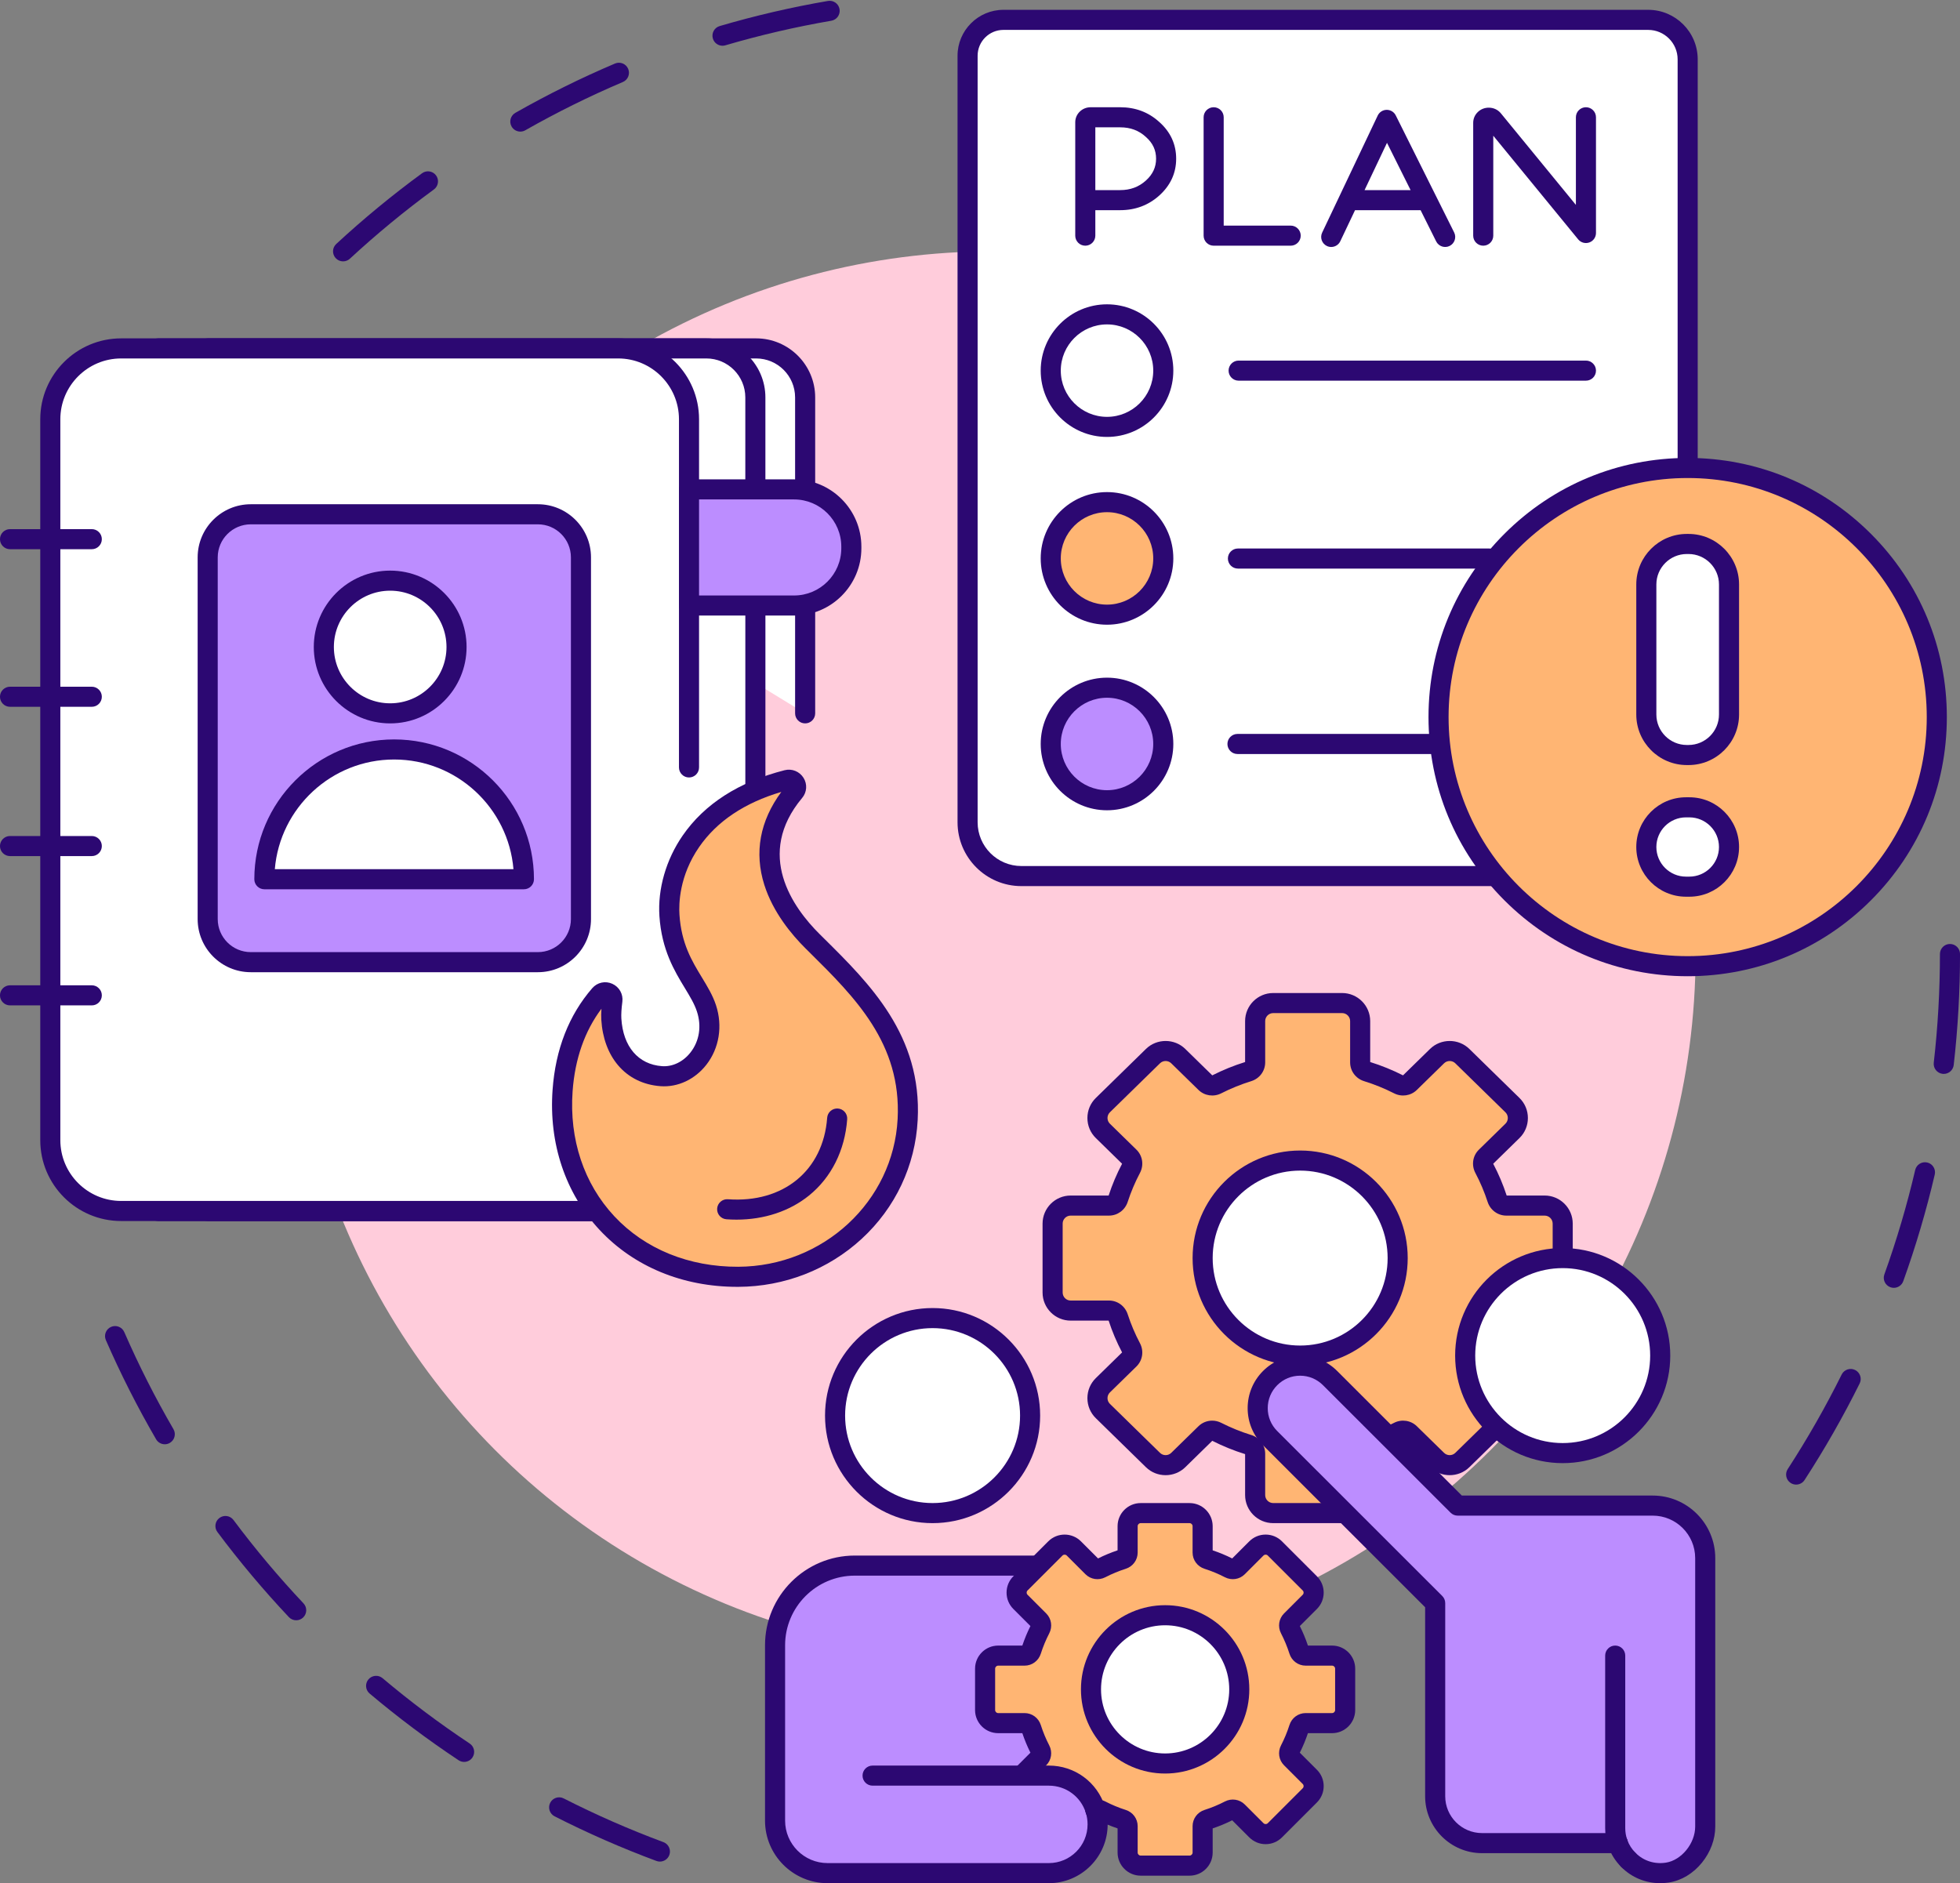 <?xml version="1.0" encoding="UTF-8"?>
<!DOCTYPE svg PUBLIC '-//W3C//DTD SVG 1.0//EN'
          'http://www.w3.org/TR/2001/REC-SVG-20010904/DTD/svg10.dtd'>
<svg height="2065.5" preserveAspectRatio="xMidYMid meet" version="1.0" viewBox="925.2 966.8 2149.6 2065.5" width="2149.6" xmlns="http://www.w3.org/2000/svg" xmlns:xlink="http://www.w3.org/1999/xlink" zoomAndPan="magnify"
><rect x="925.2" y="966.8" width="2149.6" height="2065.5" fill="#808080" stroke="none"/><g
  ><g
    ><g id="change1_25"
      ><path d="M1301.457,1253.48c-2.963,0-5.916-1.188-8.086-3.534c-4.13-4.465-3.859-11.432,0.605-15.562 c29.756-27.528,61.413-53.619,94.09-77.548c4.906-3.593,11.798-2.529,15.391,2.378c3.593,4.907,2.529,11.798-2.378,15.391 c-32.002,23.435-63.004,48.986-92.146,75.945C1306.814,1252.511,1304.132,1253.48,1301.457,1253.48z M1495.864,1111.147 c-3.831,0-7.553-2.001-9.583-5.569c-3.007-5.287-1.159-12.01,4.127-15.017c35.25-20.051,72.018-38.245,109.283-54.075 c5.595-2.377,12.063,0.232,14.441,5.83c2.378,5.598-0.232,12.063-5.83,14.441c-36.487,15.5-72.488,33.315-107.004,52.948 C1499.58,1110.682,1497.709,1111.147,1495.864,1111.147z M1717.581,1016.967c-4.76,0-9.15-3.111-10.561-7.91 c-1.715-5.835,1.625-11.956,7.46-13.671c38.841-11.416,78.797-20.686,118.758-27.552c5.996-1.03,11.688,2.995,12.718,8.989 s-2.995,11.688-8.989,12.718c-39.126,6.722-78.248,15.798-116.277,26.976C1719.655,1016.822,1718.61,1016.967,1717.581,1016.967z" fill="#2c0872"
      /></g
      ><g id="change1_26"
      ><path d="M1648.945,3008.645c-1.273,0-2.566-0.223-3.83-0.691c-37.971-14.09-75.547-30.565-111.684-48.967 c-5.42-2.76-7.576-9.391-4.816-14.811s9.391-7.576,14.811-4.816c35.383,18.018,72.175,34.149,109.353,47.945 c5.702,2.115,8.609,8.453,6.494,14.155C1657.623,3005.9,1653.417,3008.645,1648.945,3008.645z M1434.215,2899.327 c-2.092,0-4.208-0.595-6.081-1.839c-33.739-22.401-66.56-47.015-97.55-73.155c-4.649-3.922-5.238-10.869-1.317-15.519 c3.921-4.649,10.869-5.239,15.518-1.317c30.349,25.601,62.49,49.704,95.531,71.642c5.067,3.364,6.447,10.199,3.083,15.267 C1441.28,2897.598,1437.781,2899.327,1434.215,2899.327z M1250.047,2743.983c-2.928,0-5.85-1.161-8.017-3.46 c-27.798-29.497-54.179-60.91-78.411-93.364c-3.639-4.874-2.638-11.774,2.236-15.413c4.875-3.638,11.774-2.638,15.413,2.236 c23.731,31.784,49.567,62.547,76.792,91.436c4.171,4.427,3.965,11.396-0.461,15.567 C1255.471,2742.989,1252.756,2743.983,1250.047,2743.983z M1105.931,2550.92c-3.795,0-7.487-1.963-9.531-5.48 c-20.378-35.06-38.913-71.654-55.091-108.766c-2.43-5.575,0.119-12.065,5.695-14.495c5.576-2.429,12.065,0.119,14.496,5.694 c15.84,36.337,33.989,72.169,53.942,106.499c3.056,5.258,1.271,11.999-3.987,15.055 C1109.714,2550.439,1107.81,2550.92,1105.931,2550.92z" fill="#2c0872"
      /></g
      ><g id="change1_27"
      ><path d="M2895.087,2595.152c-2.056,0-4.135-0.575-5.987-1.778c-5.101-3.312-6.55-10.133-3.237-15.233 c21.629-33.308,41.535-68.202,59.164-103.713c2.704-5.448,9.313-7.674,14.761-4.967c5.448,2.704,7.672,9.313,4.968,14.76 c-18.004,36.267-38.333,71.902-60.422,105.916C2902.224,2593.384,2898.691,2595.152,2895.087,2595.152z M3002.212,2379.335 c-1.237,0-2.494-0.21-3.725-0.652c-5.724-2.057-8.696-8.365-6.639-14.088c13.421-37.337,24.797-75.864,33.811-114.508 c1.382-5.924,7.306-9.604,13.227-8.223c5.923,1.382,9.604,7.303,8.223,13.226c-9.207,39.47-20.825,78.82-34.533,116.955 C3010.96,2376.537,3006.725,2379.335,3002.212,2379.335z M3056.979,2144.694c-0.418,0-0.839-0.024-1.264-0.072 c-6.043-0.691-10.382-6.149-9.691-12.192c4.492-39.306,6.77-79.426,6.77-119.243c0-6.082,4.931-11.012,11.013-11.012 s11.013,4.93,11.013,11.012c0,40.65-2.326,81.61-6.912,121.744C3067.264,2140.549,3062.502,2144.694,3056.979,2144.694z" fill="#2c0872"
      /></g
      ><g id="change2_1"
      ><circle cx="2014.106" cy="2013.187" fill="#ffccdb" r="770.706"
      /></g
    ></g
    ><g
    ><g
      ><g
        ><g id="change3_9"
          ><path d="M1808.233,2067.62v173.669c0,29.698-24.095,53.761-53.792,53.761H1153.23L1808.233,2067.62z" fill="#fff"
          /></g
          ><g id="change1_30"
          ><path d="M1754.441,2306.063H1153.23c-6.082,0-11.012-4.93-11.012-11.012s4.93-11.012,11.012-11.012 h601.211c23.589,0,42.78-19.177,42.78-42.749v-173.67c0-6.082,4.93-11.012,11.012-11.012s11.012,4.93,11.012,11.012v173.669 C1819.245,2277.006,1790.174,2306.063,1754.441,2306.063z" fill="#2c0872"
          /></g
        ></g
        ><g
        ><g id="change3_11"
          ><path d="M1153.229,1348.944h601.23c29.698,0,53.767,24.069,53.767,53.767v100.89l0.006,127.358v118.265 L1153.229,1348.944z" fill="#fff"
          /></g
          ><g id="change1_16"
          ><path d="M1808.233,1760.237c-6.082,0-11.012-4.93-11.012-11.012l-0.006-346.514 c0-23.575-19.18-42.754-42.755-42.754h-601.23c-6.082,0-11.012-4.931-11.012-11.013s4.93-11.012,11.012-11.012h601.23 c35.72,0,64.779,29.06,64.779,64.779l0.006,346.514C1819.245,1755.307,1814.315,1760.237,1808.233,1760.237z" fill="#2c0872"
          /></g
        ></g
        ><g
        ><g id="change3_13"
          ><path d="M1098.644,1348.944h601.243c29.685,0,53.742,24.069,53.742,53.767v100.89l0.019,136.452v601.237 c0,29.698-24.082,53.767-53.78,53.767h-601.224L1098.644,1348.944L1098.644,1348.944z" fill="#fff"
          /></g
          ><g id="change1_21"
          ><path d="M1699.867,2306.069h-601.224c-6.082,0-11.012-4.93-11.012-11.012s4.93-11.012,11.012-11.012 h601.224c23.582,0,42.768-19.18,42.768-42.755v-601.237l-0.019-136.45v-100.892c0-23.575-19.169-42.755-42.73-42.755h-601.243 c-6.082,0-11.012-4.93-11.012-11.012s4.93-11.012,11.012-11.012h601.243c35.706,0,64.755,29.06,64.755,64.779v100.89 l0.019,136.45v601.238C1764.66,2277.01,1735.594,2306.069,1699.867,2306.069z" fill="#2c0872"
          /></g
        ></g
        ><g
        ><g id="change3_4"
          ><path d="M1680.862,2224.25c0,42.91-34.774,70.801-77.684,70.801h-545.109 c-42.897,0-77.703-34.774-77.703-77.684v-790.732c0-42.897,34.806-77.691,77.703-77.691h545.109 c42.91,0,77.684,34.793,77.684,77.691v381.906V2224.25z" fill="#fff"
          /></g
          ><g id="change1_7"
          ><path d="M1603.178,2306.063h-545.109c-48.918,0-88.715-39.79-88.715-88.697v-790.732 c0-48.911,39.797-88.703,88.715-88.703h545.109c48.907,0,88.696,39.792,88.696,88.703v381.906 c0,6.082-4.93,11.012-11.012,11.012s-11.013-4.93-11.013-11.012v-381.906c0-36.766-29.909-66.678-66.671-66.678h-545.109 c-36.773,0-66.69,29.912-66.69,66.678v790.732c0,36.763,29.917,66.672,66.69,66.672h545.109 c38.632,0,66.671-25.145,66.671-59.788c0-6.082,4.931-11.012,11.013-11.012s11.012,4.93,11.012,11.012 c0,23.545-9.411,44.771-26.499,59.768C1649.177,2298.234,1627.088,2306.063,1603.178,2306.063z" fill="#2c0872"
          /></g
        ></g
        ><g
        ><g id="change3_2"
          ><path d="M936.193,1558.181h89.678H936.193z" fill="#fff"
          /></g
          ><g id="change1_2"
          ><path d="M1025.871,1569.193h-89.678c-6.082,0-11.012-4.93-11.012-11.012s4.93-11.012,11.012-11.012 h89.678c6.082,0,11.012,4.93,11.012,11.012S1031.953,1569.193,1025.871,1569.193z" fill="#2c0872"
          /></g
        ></g
        ><g
        ><g id="change3_3"
          ><path d="M936.193,1731.025h89.678H936.193z" fill="#fff"
          /></g
          ><g id="change1_3"
          ><path d="M1025.871,1742.037h-89.678c-6.082,0-11.012-4.93-11.012-11.012s4.93-11.012,11.012-11.012 h89.678c6.082,0,11.012,4.93,11.012,11.012S1031.953,1742.037,1025.871,1742.037z" fill="#2c0872"
          /></g
        ></g
        ><g
        ><g id="change3_15"
          ><path d="M936.193,1894.776h89.678H936.193z" fill="#fff"
          /></g
          ><g id="change1_36"
          ><path d="M1025.871,1905.788h-89.678c-6.082,0-11.012-4.93-11.012-11.012s4.93-11.012,11.012-11.012 h89.678c6.082,0,11.012,4.93,11.012,11.012S1031.953,1905.788,1025.871,1905.788z" fill="#2c0872"
          /></g
        ></g
        ><g
        ><g id="change3_12"
          ><path d="M936.193,2058.527h89.678H936.193z" fill="#fff"
          /></g
          ><g id="change1_18"
          ><path d="M1025.871,2069.539h-89.678c-6.082,0-11.012-4.93-11.012-11.012s4.93-11.012,11.012-11.012 h89.678c6.082,0,11.012,4.93,11.012,11.012S1031.953,2069.539,1025.871,2069.539z" fill="#2c0872"
          /></g
        ></g
        ><g
        ><g id="change4_5"
          ><path d="M1796.094,1503.594h-115.232v127.365h115.232c34.673,0,62.797-28.112,62.797-62.797v-1.77 C1858.891,1531.72,1830.767,1503.594,1796.094,1503.594z" fill="#bc8dff"
          /></g
          ><g id="change1_29"
          ><path d="M1796.094,1641.972h-115.232c-6.082,0-11.012-4.93-11.012-11.012v-127.365 c0-6.082,4.93-11.012,11.012-11.012h115.232c40.699,0,73.809,33.111,73.809,73.811v1.77 C1869.903,1608.861,1836.793,1641.972,1796.094,1641.972z M1691.874,1619.947h104.22c28.554,0,51.785-23.23,51.785-51.785v-1.77 c0-28.555-23.23-51.787-51.785-51.787h-104.22V1619.947z" fill="#2c0872"
          /></g
        ></g
        ><g
        ><g id="change4_1"
          ><path d="M1515.119,2022.135h-314.88c-26.1,0-47.256-21.144-47.256-47.238v-396.765 c0-26.087,21.157-47.244,47.256-47.244h314.88c26.094,0,47.238,21.156,47.238,47.244v396.765 C1562.357,2000.991,1541.213,2022.135,1515.119,2022.135z" fill="#bc8dff"
          /></g
          ><g id="change1_19"
          ><path d="M1515.119,2033.147h-314.88c-32.13,0-58.269-26.131-58.269-58.25v-396.765 c0-32.123,26.139-58.256,58.269-58.256h314.88c32.119,0,58.25,26.133,58.25,58.256v396.765 C1573.369,2007.016,1547.239,2033.147,1515.119,2033.147z M1200.239,1541.9c-19.985,0-36.245,16.253-36.245,36.232v396.765 c0,19.975,16.259,36.225,36.245,36.225h314.88c19.975,0,36.225-16.25,36.225-36.225v-396.765 c0-19.979-16.25-36.232-36.225-36.232H1200.239z" fill="#2c0872"
          /></g
        ></g
        ><g
        ><g id="change3_17"
          ><path d="M1425.899,1676.446c0,40.2-32.598,72.779-72.779,72.779c-40.187,0-72.766-32.579-72.766-72.779 c0-40.194,32.579-72.773,72.766-72.773C1393.301,1603.673,1425.899,1636.252,1425.899,1676.446z" fill="#fff"
          /></g
          ><g id="change1_23"
          ><path d="M1353.12,1760.237c-46.196,0-83.779-37.588-83.779-83.791c0-46.199,37.583-83.785,83.779-83.785 c46.203,0,83.791,37.586,83.791,83.785C1436.911,1722.649,1399.323,1760.237,1353.12,1760.237z M1353.12,1614.685 c-34.051,0-61.754,27.706-61.754,61.761c0,34.058,27.703,61.767,61.754,61.767c34.058,0,61.767-27.708,61.767-61.767 C1414.886,1642.391,1387.178,1614.685,1353.12,1614.685z" fill="#2c0872"
          /></g
        ></g
        ><g
        ><g id="change3_7"
          ><path d="M1499.801,1931.162c0-78.598-63.724-142.328-142.334-142.328 c-78.617,0-142.334,63.73-142.334,142.328H1499.801z" fill="#fff"
          /></g
          ><g id="change1_13"
          ><path d="M1499.801,1942.174h-284.668c-6.082,0-11.012-4.93-11.012-11.012 c0-84.552,68.791-153.34,153.347-153.34s153.347,68.788,153.347,153.34C1510.813,1937.244,1505.883,1942.174,1499.801,1942.174z M1226.602,1920.15h261.729c-5.612-67.275-62.161-120.303-130.864-120.303S1232.214,1852.875,1226.602,1920.15z" fill="#2c0872"
          /></g
        ></g
      ></g
      ><g
      ><g
        ><g id="change5_1"
          ><path d="M1816.403,1999.226c51.974,51.526,108.965,105.187,104.252,195.471 c-5.119,98.059-87.559,172.091-185.75,172.538c-118.754,0.541-201.031-89.435-192.687-204.408 c2.707-37.297,14.177-74.21,40.859-104.973c5.104-5.885,14.765-1.418,13.751,6.306c-0.924,7.034-1.524,14.44-1.159,20.477 c2.106,34.796,21.63,60.135,54.797,62.542c33.169,2.407,62.779-34.167,49.518-74.429c-9.207-27.955-37.03-49.439-40.584-101.774 c-3.118-45.906,22.846-121.6,129.013-148.716c7.329-1.872,12.991,6.801,8.135,12.601 C1736.568,1906.511,1789.572,1972.627,1816.403,1999.226z" fill="#ffb573"
          /></g
          ><g id="change1_17"
          ><path d="M1733.848,2378.251c-59.8,0-113.379-22.122-150.977-62.363 c-37.58-40.222-55.919-94.863-51.638-153.857c3.216-44.326,17.86-81.804,43.523-111.392c5.477-6.315,14.294-8.247,21.939-4.808 c7.707,3.465,12.147,11.408,11.049,19.764c-0.984,7.492-1.359,13.847-1.085,18.378c1.865,30.81,18.539,50.332,44.602,52.224 c11.547,0.836,23.235-4.8,31.257-15.082c9.741-12.486,12.294-28.858,7.005-44.919c-2.774-8.422-7.662-16.477-13.32-25.803 c-11.263-18.562-25.279-41.663-27.792-78.67c-2.026-29.831,7.25-62.054,25.451-88.408 c24.015-34.774,61.639-58.906,111.825-71.724c7.987-2.041,16.323,1.303,20.741,8.32c4.365,6.931,3.788,15.78-1.436,22.02 c-51.936,62.04-10.286,120.281,19.164,149.476l0,0l4.396,4.353c50.594,50.081,107.938,106.843,103.1,199.513 c-2.611,50.022-24.458,96.334-61.517,130.406c-36.622,33.67-84.63,52.34-135.18,52.57 C1734.587,2378.25,1734.216,2378.251,1733.848,2378.251z M1584.834,2073.204c-18.429,24.595-29.06,54.958-31.633,90.42 c-3.832,52.805,12.421,101.54,45.764,137.227c33.592,35.954,81.862,55.608,135.89,55.372 c93.298-0.425,170.08-71.628,174.803-162.1c4.323-82.813-46.982-133.598-96.599-182.712l-4.408-4.365 c-15.393-15.26-35.734-39.754-45.229-69.79c-5.557-17.579-6.796-35.143-3.682-52.204c3.119-17.084,10.63-33.745,22.364-49.639 c-40.35,11.914-70.639,32.21-90.118,60.416c-21.901,31.714-22.401,62.595-21.599,74.4c2.15,31.657,13.587,50.507,24.647,68.737 c6.094,10.043,11.849,19.529,15.409,30.338c7.515,22.817,3.568,47.25-10.559,65.357c-12.551,16.087-31.322,24.876-50.216,23.501 c-18.964-1.376-35.099-9.328-46.659-22.997c-10.792-12.762-17.132-30.004-18.334-49.863 C1584.464,2081.803,1584.517,2077.756,1584.834,2073.204z" fill="#2c0872"
          /></g
        ></g
        ><g
        ><g id="change5_3"
          ><path d="M1843.368,2193.64c-4.811,64.917-55.733,104.225-120.656,99.513L1843.368,2193.64z" fill="#ffb573"
          /></g
          ><g id="change1_32"
          ><path d="M1732.953,2304.539c-3.649,0-7.328-0.133-11.039-0.403c-6.066-0.44-10.627-5.714-10.187-11.78 s5.728-10.632,11.78-10.187c60.837,4.415,104.59-31.49,108.877-89.344c0.45-6.065,5.731-10.62,11.796-10.168 c6.065,0.45,10.618,5.731,10.168,11.796c-2.53,34.136-17.389,63.831-41.841,83.614 C1791.198,2295.31,1763.272,2304.539,1732.953,2304.539z" fill="#2c0872"
          /></g
        ></g
      ></g
    ></g
    ><g
    ><g
      ><g
        ><g id="change3_1"
          ><path d="M1986.382,1546.977v-519.064c0-21.72,17.608-39.328,39.328-39.328h651.202h55.896 c23.924,0,43.318,19.394,43.318,43.318v168.194v135.368v552.906c0,21.72-17.608,39.328-39.328,39.328h-691.424 c-32.58,0-58.992-26.412-58.992-58.992v-211.744v-135.286L1986.382,1546.977L1986.382,1546.977z" fill="#fff"
          /></g
          ><g id="change1_1"
          ><path d="M2736.799,1938.712h-691.425c-38.601,0-70.004-31.404-70.004-70.004v-840.794 c0-27.758,22.583-50.34,50.34-50.34h707.099c29.958,0,54.331,24.373,54.331,54.331v856.468 C2787.139,1916.129,2764.556,1938.712,2736.799,1938.712z M1997.394,1546.977v321.73c0,26.456,21.524,47.979,47.98,47.979 h691.425c15.613,0,28.315-12.702,28.315-28.315v-856.468c0-17.813-14.492-32.306-32.306-32.306H2025.71 c-15.613,0-28.316,12.703-28.316,28.316L1997.394,1546.977L1997.394,1546.977z" fill="#2c0872"
          /></g
        ></g
        ><g
        ><g
          ><g id="change3_6"
            ><ellipse cx="2139.275" cy="1373.323" fill="#fff" rx="61.714" ry="61.713" transform="rotate(-45.001 2139.27 1373.355)"
            /></g
            ><g id="change1_11"
            ><path d="M2139.3,1446.044c-40.102,0-72.727-32.625-72.727-72.726c0-40.102,32.625-72.726,72.727-72.726 s72.727,32.625,72.727,72.726C2212.026,1413.419,2179.401,1446.044,2139.3,1446.044z M2139.3,1322.616 c-27.957,0-50.701,22.745-50.701,50.702s22.744,50.701,50.701,50.701s50.701-22.745,50.701-50.701 C2190.001,1345.361,2167.257,1322.616,2139.3,1322.616z" fill="#2c0872"
            /></g
          ></g
          ><g
          ><g id="change5_2"
            ><circle cx="2139.299" cy="1579.274" fill="#ffb573" r="61.714"
            /></g
            ><g id="change1_20"
            ><path d="M2139.3,1652c-40.102,0-72.727-32.625-72.727-72.726s32.625-72.726,72.727-72.726 s72.727,32.625,72.727,72.726C2212.026,1619.376,2179.401,1652,2139.3,1652z M2139.3,1528.573 c-27.957,0-50.701,22.745-50.701,50.701c0,27.957,22.744,50.702,50.701,50.702s50.701-22.745,50.701-50.702 C2190.001,1551.318,2167.257,1528.573,2139.3,1528.573z" fill="#2c0872"
            /></g
          ></g
          ><g id="change1_4"
          ><path d="M2664.553,1384.331h-380.909c-6.082,0-11.013-4.931-11.013-11.013s4.931-11.013,11.013-11.013 h380.909c6.082,0,11.013,4.931,11.013,11.013S2670.635,1384.331,2664.553,1384.331z" fill="#2c0872"
          /></g
          ><g id="change1_5"
          ><path d="M2558.589,1590.444H2282.88c-6.082,0-11.013-4.93-11.013-11.012s4.931-11.012,11.013-11.012 h275.709c6.082,0,11.013,4.93,11.013,11.012S2564.671,1590.444,2558.589,1590.444z" fill="#2c0872"
          /></g
          ><g id="change1_6"
          ><path d="M2558.589,1793.826h-276.206c-6.082,0-11.013-4.93-11.013-11.012s4.931-11.012,11.013-11.012 h276.206c6.082,0,11.013,4.93,11.013,11.012S2564.671,1793.826,2558.589,1793.826z" fill="#2c0872"
          /></g
          ><g
          ><g id="change4_6"
            ><circle cx="2139.312" cy="1783.003" fill="#bc8dff" r="61.712" transform="rotate(-76.714 2139.391 1783.07)"
            /></g
            ><g id="change1_31"
            ><path d="M2139.3,1855.54c-40.102,0-72.727-32.625-72.727-72.726s32.625-72.726,72.727-72.726 s72.727,32.625,72.727,72.726C2212.026,1822.916,2179.401,1855.54,2139.3,1855.54z M2139.3,1732.113 c-27.957,0-50.701,22.745-50.701,50.701c0,27.957,22.744,50.702,50.701,50.702s50.701-22.745,50.701-50.702 C2190.001,1754.858,2167.257,1732.113,2139.3,1732.113z" fill="#2c0872"
            /></g
          ></g
          ><g fill="#2c0872" id="change1_8"
          ><path d="M2551.921,1236.283c-6.082,0-11.013-4.93-11.013-11.012v-123.752 c0-4.622,1.884-8.907,5.303-12.066c3.231-2.98,7.305-4.552,11.787-4.552c5.022,0,9.583,2.021,12.842,5.69 c0.097,0.109,0.192,0.221,0.285,0.334l82.416,100.618v-96.099c0-6.082,4.931-11.012,11.013-11.012s11.013,4.93,11.013,11.012 v126.923c0,4.653-2.926,8.805-7.308,10.371c-4.382,1.564-9.276,0.208-12.225-3.393l-93.101-113.663v109.589 C2562.933,1231.353,2558.003,1236.283,2551.921,1236.283z"
            /><path d="M2115.472,1236.283c-6.082,0-11.013-4.93-11.013-11.012v-124.336 c0-4.588,1.864-8.841,5.247-11.976c3.19-2.96,7.26-4.528,11.762-4.528h32.236c16.764,0,31.214,5.452,42.954,16.207 c12.265,10.871,18.482,24.411,18.482,40.245c0,15.714-6.219,29.285-18.484,40.335c-11.866,10.694-26.318,16.117-42.952,16.117 h-27.22v27.936C2126.485,1231.353,2121.554,1236.283,2115.472,1236.283z M2126.485,1175.311h27.22 c11.176,0,20.402-3.42,28.209-10.455c7.538-6.792,11.202-14.633,11.202-23.973c0-9.411-3.638-17.2-11.122-23.812 c-0.054-0.048-0.106-0.096-0.159-0.145c-7.667-7.046-16.868-10.471-28.13-10.471h-27.22V1175.311z"
            /><path d="M2385.184,1237.697c-1.582,0-3.188-0.343-4.714-1.066c-5.494-2.608-7.835-9.176-5.228-14.67 l60.927-128.389c1.807-3.807,5.627-6.249,9.841-6.291c0.036,0,0.073,0,0.109,0c4.171,0,7.988,2.358,9.854,6.096l64.05,128.389 c2.715,5.442,0.504,12.055-4.938,14.771c-5.442,2.714-12.056,0.503-14.771-4.938l-17.093-34.263h-71.913l-16.167,34.068 C2393.258,1235.374,2389.305,1237.697,2385.184,1237.697z M2421.76,1175.311h50.474l-25.868-51.852L2421.76,1175.311z"
            /><path d="M2340.736,1236.283h-84.474c-6.082,0-11.013-4.93-11.013-11.012v-129.828 c0-6.082,4.931-11.012,11.013-11.012s11.013,4.93,11.013,11.012v118.815h73.461c6.082,0,11.013,4.93,11.013,11.012 S2346.818,1236.283,2340.736,1236.283z"
          /></g
        ></g
      ></g
      ><g
      ><g
        ><g id="change5_4"
          ><path d="M3049.357,1753.318c0,150.905-122.329,273.23-273.228,273.23s-273.232-122.325-273.232-273.23 c0-150.897,122.333-273.227,273.232-273.227C2927.028,1480.091,3049.357,1602.421,3049.357,1753.318L3049.357,1753.318z" fill="#ffb573"
          /></g
          ><g id="change1_33"
          ><path d="M2776.129,2037.56c-75.924,0-147.304-29.566-200.99-83.251 c-53.688-53.686-83.255-125.066-83.255-200.991c0-75.922,29.567-147.301,83.255-200.987 c53.688-53.687,125.067-83.252,200.99-83.252s147.302,29.566,200.988,83.252c53.687,53.686,83.253,125.064,83.253,200.987 c0,75.925-29.566,147.305-83.253,200.991C2923.431,2007.994,2852.052,2037.56,2776.129,2037.56z M2776.129,1491.103 c-144.589,0-262.22,117.629-262.22,262.215c0,144.587,117.631,262.217,262.22,262.217c144.587,0,262.216-117.63,262.216-262.217 C3038.344,1608.733,2920.716,1491.103,2776.129,1491.103z" fill="#2c0872"
          /></g
        ></g
        ><g
        ><g
          ><g id="change3_8"
            ><path d="M2821.474,1607.869v142.637c0,24.433-19.99,44.423-44.423,44.423h-1.85 c-24.433,0-44.423-19.99-44.423-44.423v-142.637c0-24.433,19.99-44.423,44.423-44.423h1.85 C2801.484,1563.446,2821.474,1583.437,2821.474,1607.869z" fill="#fff"
            /></g
            ><g id="change1_14"
            ><path d="M2777.052,1805.943h-1.85c-30.567,0-55.437-24.868-55.437-55.436v-142.638 c0-30.567,24.869-55.436,55.437-55.436h1.85c30.567,0,55.436,24.868,55.436,55.436v142.638 C2832.487,1781.074,2807.619,1805.943,2777.052,1805.943z M2775.202,1574.458c-18.423,0-33.411,14.988-33.411,33.411v142.638 c0,18.423,14.988,33.411,33.411,33.411h1.85c18.423,0,33.41-14.988,33.41-33.411v-142.638c0-18.423-14.987-33.411-33.41-33.411 L2775.202,1574.458L2775.202,1574.458z" fill="#2c0872"
            /></g
          ></g
          ><g
          ><g id="change3_18"
            ><path d="M2821.474,1895.811L2821.474,1895.811c0,23.935-19.583,43.517-43.517,43.517h-3.661 c-23.935,0-43.517-19.583-43.517-43.517l0,0c0-23.935,19.583-43.517,43.517-43.517h3.661 C2801.892,1852.294,2821.474,1871.877,2821.474,1895.811z" fill="#fff"
            /></g
            ><g id="change1_40"
            ><path d="M2777.957,1950.341h-3.661c-30.068,0-54.53-24.462-54.53-54.53s24.462-54.53,54.53-54.53h3.661 c30.068,0,54.53,24.462,54.53,54.53S2808.025,1950.341,2777.957,1950.341z M2774.296,1863.306 c-17.924,0-32.505,14.582-32.505,32.505s14.581,32.505,32.505,32.505h3.661c17.924,0,32.505-14.582,32.505-32.505 s-14.581-32.505-32.505-32.505H2774.296z" fill="#2c0872"
            /></g
          ></g
        ></g
      ></g
    ></g
    ><g
    ><g
      ><g
        ><g id="change4_2"
          ><path d="M2126.594,2951.94c1.561,5.021,2.402,10.359,2.402,15.893l0,0 c0,29.533-23.942,53.475-53.475,53.475h-242.694c-31.805,0-57.589-25.783-57.589-57.589v-192.301 c0-48.278,39.137-87.415,87.415-87.415h200.528L2126.594,2951.94z" fill="#bc8dff"
          /></g
          ><g id="change1_9"
          ><path d="M2075.521,3032.322h-242.695c-37.827,0-68.601-30.774-68.601-68.602v-192.301 c0-54.272,44.154-98.427,98.427-98.427h200.528c6.082,0,11.013,4.93,11.013,11.012s-4.931,11.012-11.013,11.012h-200.528 c-42.128,0-76.402,34.274-76.402,76.402v192.301c0,25.683,20.894,46.576,46.576,46.576h242.695 c23.414,0,42.462-19.048,42.462-42.462c0-4.311-0.641-8.558-1.904-12.625c-1.806-5.808,1.438-11.979,7.247-13.784 c5.81-1.811,11.979,1.439,13.784,7.247c1.923,6.186,2.898,12.633,2.898,19.161 C2140.009,3003.392,2111.08,3032.322,2075.521,3032.322z" fill="#2c0872"
          /></g
        ></g
        ><g
        ><g id="change5_7"
          ><path d="M2126.543,2951.957c1.905-0.586,4.019-0.409,5.891,0.561c7.658,3.966,15.69,7.307,24.031,9.961 c3.211,1.021,5.438,3.916,5.438,7.285v28.985c0,7.917,6.417,14.334,14.334,14.334h53.602c7.916,0,14.334-6.417,14.334-14.334 v-28.985c0-3.37,2.227-6.264,5.438-7.285c8.341-2.653,16.373-5.995,24.031-9.961c2.996-1.551,6.611-1.073,8.996,1.312 l20.495,20.495c5.598,5.598,14.675,5.598,20.274,0l38.325-38.325c5.595-5.595,5.595-14.668,0-20.264l-20.502-20.502 c-2.384-2.384-2.861-5.998-1.311-8.992c3.966-7.659,7.307-15.691,9.961-24.032c1.022-3.212,3.917-5.439,7.288-5.439h28.986 c7.914,0,14.33-6.416,14.33-14.33v-2.124v-43.258c0-7.915-6.416-14.331-14.33-14.331h-28.986c-3.371,0-6.266-2.227-7.288-5.44 c-2.654-8.341-5.995-16.373-9.961-24.032c-1.551-2.994-1.073-6.607,1.311-8.991l20.502-20.502 c5.595-5.595,5.595-14.668,0-20.263l-38.325-38.325c-5.599-5.598-14.675-5.598-20.274,0l-20.495,20.495 c-2.385,2.385-6,2.863-8.996,1.312c-7.659-3.966-15.691-7.307-24.031-9.961c-3.211-1.022-5.438-3.916-5.438-7.285v-28.985 c0-7.916-6.418-14.334-14.334-14.334h-53.602c-7.917,0-14.334,6.417-14.334,14.334v28.985c0,3.369-2.227,6.263-5.438,7.285 c-8.341,2.653-16.373,5.994-24.031,9.961c-2.995,1.551-6.611,1.073-8.996-1.312l-20.496-20.495 c-5.598-5.598-14.675-5.598-20.273,0l-38.325,38.325c-5.596,5.595-5.596,14.668,0,20.263l20.502,20.502 c2.384,2.384,2.862,5.998,1.311,8.991c-3.967,7.659-7.308,15.691-9.962,24.032c-1.022,3.212-3.917,5.44-7.288,5.44h-28.986 c-7.914,0-14.33,6.416-14.33,14.331v43.258v2.124c0,7.914,6.416,14.33,14.33,14.33h28.986c3.371,0,6.266,2.227,7.288,5.439 c2.654,8.341,5.995,16.373,9.962,24.032c1.55,2.994,1.073,6.608-1.311,8.992l-19.125,19.125L2126.543,2951.957z" fill="#ffb573"
          /></g
          ><g id="change1_39"
          ><path d="M2229.84,3024.094h-53.603c-13.976,0-25.346-11.37-25.346-25.346v-26.505 c-7.708-2.576-15.266-5.74-22.509-9.427c-5.368,0.909-10.719-2.273-12.364-7.621c-1.789-5.812,1.474-11.976,7.287-13.764 c4.723-1.452,9.763-0.988,14.194,1.308c7.141,3.697,14.645,6.808,22.304,9.244c7.844,2.495,13.113,9.64,13.113,17.779v28.985 c0,1.831,1.489,3.32,3.32,3.32h53.603c1.831,0,3.32-1.489,3.32-3.32v-28.985c0-8.14,5.27-15.284,13.112-17.779 c7.66-2.437,15.164-5.547,22.307-9.245c7.305-3.783,16.085-2.456,21.847,3.304l20.495,20.495 c0.805,0.805,1.722,0.974,2.35,0.974s1.545-0.169,2.35-0.974l38.325-38.325c0.803-0.803,0.972-1.718,0.972-2.345 s-0.169-1.542-0.972-2.345l-20.502-20.502c-5.758-5.761-7.085-14.537-3.305-21.842c3.698-7.139,6.81-14.644,9.248-22.309 c2.497-7.844,9.643-13.112,17.782-13.112l28.985-0.001c1.83,0,3.318-1.488,3.318-3.317v-45.382c0-1.829-1.488-3.317-3.318-3.317 h-28.985c-8.14,0-15.285-5.27-17.781-13.111c-2.439-7.666-5.551-15.171-9.247-22.309c-3.783-7.308-2.455-16.085,3.303-21.843 l20.502-20.503c0.803-0.803,0.972-1.718,0.972-2.345c0-0.626-0.169-1.542-0.971-2.344l-38.326-38.326 c-0.805-0.804-1.722-0.973-2.35-0.973s-1.546,0.168-2.35,0.973l-20.495,20.496c-5.761,5.76-14.54,7.088-21.847,3.304 c-7.144-3.699-14.647-6.81-22.306-9.246c-7.844-2.495-13.113-9.64-13.113-17.779v-28.985c0-1.832-1.489-3.322-3.32-3.322 h-53.603c-1.831,0-3.32,1.49-3.32,3.322v28.985c0,8.139-5.27,15.284-13.112,17.779c-7.659,2.437-15.163,5.547-22.306,9.246 c-7.306,3.784-16.086,2.456-21.847-3.303l-20.496-20.496c-1.295-1.296-3.403-1.297-4.7,0l-38.324,38.325 c-0.803,0.803-0.972,1.719-0.972,2.345c0,0.627,0.169,1.542,0.971,2.344l20.503,20.504c5.758,5.758,7.086,14.535,3.305,21.841 c-3.698,7.14-6.81,14.645-9.248,22.31c-2.497,7.843-9.643,13.112-17.782,13.112h-28.985c-1.83,0-3.318,1.488-3.318,3.317v45.382 c0,1.829,1.488,3.317,3.318,3.317l28.985,0.001c8.14,0,15.285,5.269,17.781,13.11c2.439,7.667,5.551,15.172,9.247,22.308 c3.782,7.308,2.455,16.084-3.302,21.843l-19.126,19.127c-4.301,4.301-11.273,4.301-15.574,0s-4.301-11.273,0-15.574 l17.373-17.372c-3.45-6.904-6.429-14.09-8.876-21.416l-26.509-0.001c-13.974,0-25.343-11.369-25.343-25.343v-45.382 c0-13.974,11.369-25.343,25.343-25.343h26.508c2.448-7.324,5.426-14.51,8.877-21.416l-18.75-18.75 c-4.786-4.785-7.422-11.149-7.422-17.919c0-6.769,2.636-13.132,7.423-17.918l38.324-38.325c9.883-9.882,25.963-9.883,35.848,0 l18.744,18.745c6.91-3.452,14.095-6.43,21.417-8.876v-26.505c0-13.976,11.37-25.346,25.346-25.346h53.603 c13.976,0,25.346,11.37,25.346,25.346v26.505c7.321,2.446,14.507,5.424,21.417,8.876l18.744-18.745 c4.787-4.787,11.152-7.424,17.924-7.424c6.771,0,13.136,2.636,17.923,7.424l38.326,38.325c4.786,4.786,7.422,11.15,7.422,17.918 c0,6.77-2.636,13.134-7.423,17.92l-18.749,18.749c3.45,6.905,6.429,14.09,8.877,21.416h26.508 c13.975,0,25.344,11.369,25.344,25.343v45.382c0,13.974-11.369,25.343-25.344,25.343l-26.509,0.001 c-2.447,7.324-5.425,14.51-8.876,21.416l18.75,18.749c4.786,4.786,7.422,11.15,7.422,17.919s-2.636,13.133-7.422,17.919 l-38.325,38.325c-4.788,4.787-11.153,7.424-17.924,7.424s-13.137-2.637-17.925-7.425l-18.743-18.743 c-6.91,3.452-14.096,6.43-21.417,8.876v26.505C2255.185,3012.724,2243.815,3024.094,2229.84,3024.094z" fill="#2c0872"
          /></g
        ></g
        ><g
        ><g id="change5_6"
          ><path d="M2448.096,2542.445c3.734-1.645,7.413-3.39,11.033-5.23c4.077-2.073,8.984-1.429,12.254,1.769 l29.903,29.249c7.695,7.526,19.993,7.526,27.687,0l37.189-36.375l72.904-185.157v-37.798c0-10.93-8.861-19.791-19.791-19.791 h-42.041c-4.625,0-8.613-3.045-10.041-7.444c-3.77-11.61-8.518-22.79-14.157-33.449c-2.211-4.181-1.535-9.281,1.846-12.588 l29.049-28.414c7.936-7.762,7.936-20.531,0-28.293l-54.958-53.756c-7.695-7.526-19.992-7.526-27.687,0l-29.903,29.249 c-3.27,3.198-8.177,3.843-12.254,1.77c-11.027-5.607-22.599-10.322-34.623-14.053c-4.461-1.385-7.567-5.404-7.567-10.076 v-45.277c0-10.933-8.863-19.796-19.796-19.796h-75.586c-10.933,0-19.796,8.863-19.796,19.796v45.277 c0,4.671-3.105,8.691-7.567,10.076c-12.024,3.732-23.597,8.446-34.623,14.053c-4.077,2.073-8.984,1.429-12.254-1.77 l-29.903-29.249c-7.695-7.526-19.992-7.526-27.687,0l-54.959,53.756c-7.935,7.761-7.935,20.531,0,28.293l29.05,28.414 c3.381,3.307,4.057,8.407,1.846,12.588c-5.639,10.66-10.387,21.839-14.156,33.449c-1.428,4.399-5.416,7.444-10.041,7.444 h-42.041c-10.93,0-19.791,8.861-19.791,19.791v75.591v0.005c0,10.93,8.861,19.791,19.791,19.791h42.041 c4.625,0,8.613,3.045,10.041,7.444c3.769,11.61,8.518,22.79,14.156,33.449c2.212,4.181,1.536,9.281-1.846,12.588l-29.05,28.414 c-7.935,7.761-7.935,20.531,0,28.293l54.959,53.756c7.695,7.526,19.992,7.526,27.687,0l29.903-29.249 c3.27-3.198,8.177-3.843,12.254-1.769c11.027,5.607,22.599,10.322,34.623,14.053c4.462,1.385,7.567,5.404,7.567,10.075v45.277 c0,10.933,8.863,19.796,19.796,19.796h75.586L2448.096,2542.445z" fill="#ffb573"
          /></g
          ><g id="change1_28"
          ><path d="M2397.143,2637.428h-75.586c-16.987,0-30.809-13.821-30.809-30.808v-44.89 c-12.375-3.854-24.479-8.767-35.998-14.612l-29.636,28.988c-11.881,11.619-31.209,11.62-43.088,0l-54.959-53.756 c-5.974-5.843-9.263-13.663-9.263-22.019s3.289-16.176,9.262-22.019l28.774-28.144c-5.896-11.175-10.857-22.899-14.754-34.867 h-41.662c-16.985,0-30.804-13.818-30.804-30.803v-75.596c0-16.985,13.818-30.803,30.804-30.803h41.661 c3.904-11.985,8.865-23.708,14.756-34.866l-28.774-28.145c-5.974-5.843-9.264-13.663-9.263-22.02 c0-8.356,3.289-16.175,9.263-22.018l54.959-53.756c11.879-11.618,31.207-11.621,43.088,0l29.635,28.988 c11.535-5.851,23.641-10.765,35.999-14.611v-44.892c0-16.988,13.821-30.808,30.809-30.808h75.586 c16.987,0,30.808,13.82,30.808,30.808v44.891c12.374,3.853,24.479,8.767,35.998,14.612l29.637-28.987 c11.878-11.618,31.206-11.621,43.088,0l54.958,53.756c5.974,5.842,9.264,13.662,9.264,22.018s-3.29,16.177-9.264,22.02 l-28.773,28.144c5.898,11.178,10.859,22.902,14.755,34.867h41.662c16.985,0,30.804,13.818,30.804,30.803v37.798 c0,1.381-0.26,2.75-0.766,4.035l-72.904,185.157c-0.569,1.444-1.437,2.752-2.547,3.838l-37.188,36.375 c-11.879,11.618-31.209,11.62-43.088,0l-29.636-28.988c-2.705,1.372-5.455,2.699-8.215,3.966l-49.177,81.044 C2404.561,2635.419,2400.992,2637.428,2397.143,2637.428z M2254.639,2525.011c3.366,0,6.768,0.782,9.924,2.387 c10.523,5.351,21.592,9.844,32.896,13.352c9.159,2.842,15.314,11.118,15.314,20.593v45.277c0,4.843,3.94,8.783,8.783,8.783 h69.387l47.736-78.671c1.172-1.931,2.909-3.455,4.976-4.365c3.521-1.551,7.048-3.223,10.481-4.969 c8.323-4.234,18.35-2.74,24.945,3.714l29.903,29.249c3.387,3.312,8.898,3.313,12.287,0l35.505-34.728l71.275-181.021v-35.708 c0-4.84-3.938-8.778-8.778-8.778h-42.041c-9.348,0-17.593-6.051-20.516-15.057c-3.534-10.884-8.048-21.55-13.417-31.7 c-4.548-8.6-2.989-18.891,3.88-25.609l29.05-28.414c1.702-1.665,2.64-3.893,2.64-6.274s-0.938-4.608-2.64-6.273l-54.958-53.756 c-3.389-3.313-8.898-3.313-12.287,0l-29.903,29.249c-6.597,6.455-16.623,7.946-24.945,3.713 c-10.524-5.351-21.592-9.843-32.896-13.352c-9.161-2.843-15.316-11.119-15.316-20.593v-45.277c0-4.843-3.939-8.784-8.782-8.784 h-75.586c-4.843,0-8.783,3.94-8.783,8.784v45.277c0,9.474-6.154,17.75-15.314,20.593c-11.303,3.507-22.37,8-32.897,13.352 c-8.323,4.231-18.347,2.74-24.944-3.712l-29.903-29.25c-3.389-3.313-8.898-3.313-12.287,0l-54.959,53.756 c-1.701,1.665-2.639,3.893-2.639,6.273s0.938,4.609,2.64,6.274l29.049,28.413c6.87,6.72,8.429,17.012,3.88,25.61 c-5.367,10.146-9.881,20.812-13.416,31.701c-2.926,9.006-11.17,15.056-20.516,15.056h-42.041c-4.841,0-8.778,3.938-8.778,8.778 v75.591c0,4.845,3.938,8.783,8.778,8.783h42.041c9.346,0,17.59,6.05,20.515,15.055c3.536,10.89,8.05,21.555,13.417,31.703 c4.549,8.597,2.99,18.889-3.88,25.609l-29.05,28.414c-1.701,1.665-2.639,3.893-2.639,6.274s0.938,4.609,2.64,6.274 l54.958,53.755c3.387,3.312,8.9,3.313,12.287,0l29.902-29.249C2243.713,2527.106,2249.13,2525.011,2254.639,2525.011z" fill="#2c0872"
          /></g
        ></g
        ><g
        ><g id="change5_5"
          ><path d="M2397.143,2626.416c1.121,0,2.219-0.093,3.289-0.272L2397.143,2626.416z" fill="#ffb573"
          /></g
          ><g id="change1_10"
          ><path d="M2397.143,2637.428c-6.082,0-11.013-4.93-11.013-11.012s4.931-11.012,11.013-11.012 c0.497,0,0.993-0.041,1.473-0.121c5.99-1.002,11.674,3.047,12.677,9.046c1.003,5.999-3.047,11.675-9.046,12.677 C2400.571,2637.286,2398.853,2637.428,2397.143,2637.428z" fill="#2c0872"
          /></g
        ></g
        ><g
        ><g id="change3_16"
          ><circle cx="2351.123" cy="2346.7" fill="#fff" r="106.95"
          /></g
          ><g id="change1_37"
          ><path d="M2351.123,2464.663c-65.045,0-117.963-52.917-117.963-117.962s52.918-117.962,117.963-117.962 s117.963,52.917,117.963,117.962S2416.168,2464.663,2351.123,2464.663z M2351.123,2250.762c-52.9,0-95.938,43.038-95.938,95.938 s43.037,95.938,95.938,95.938s95.938-43.038,95.938-95.938S2404.023,2250.762,2351.123,2250.762z" fill="#2c0872"
          /></g
        ></g
        ><g
        ><g id="change3_10"
          ><circle cx="1948.004" cy="2519.466" fill="#fff" r="106.95" transform="rotate(-45.001 1947.984 2519.5)"
          /></g
          ><g id="change1_15"
          ><path d="M1948.004,2637.428c-65.045,0-117.962-52.917-117.962-117.962s52.917-117.962,117.962-117.962 s117.963,52.917,117.963,117.962C2065.967,2584.51,2013.049,2637.428,1948.004,2637.428z M1948.004,2423.528 c-52.9,0-95.938,43.038-95.938,95.938s43.038,95.938,95.938,95.938s95.938-43.038,95.938-95.938 C2043.941,2466.566,2000.904,2423.528,1948.004,2423.528z" fill="#2c0872"
          /></g
        ></g
        ><g
        ><g id="change4_3"
          ><path d="M1882.188,2914.358h193.333c23.999,0,44.306,15.81,51.073,37.582L1882.188,2914.358z" fill="#bc8dff"
          /></g
          ><g id="change1_38"
          ><path d="M2126.592,2962.956c-4.696,0-9.046-3.027-10.514-7.747 c-5.547-17.847-21.846-29.838-40.557-29.838h-193.333c-6.082,0-11.012-4.931-11.012-11.013s4.93-11.013,11.012-11.013h193.333 c28.412,0,53.162,18.215,61.589,45.326c1.806,5.808-1.439,11.979-7.247,13.784 C2128.775,2962.795,2127.674,2962.956,2126.592,2962.956z" fill="#2c0872"
          /></g
        ></g
        ><g
        ><g id="change3_5"
          ><circle cx="2639.066" cy="2453.65" fill="#fff" r="106.95"
          /></g
          ><g id="change1_24"
          ><path d="M2639.066,2571.613c-65.045,0-117.963-52.917-117.963-117.962s52.918-117.962,117.963-117.962 c65.044,0,117.962,52.917,117.962,117.962C2757.028,2518.695,2704.11,2571.613,2639.066,2571.613z M2639.066,2357.713 c-52.9,0-95.938,43.038-95.938,95.938s43.037,95.938,95.938,95.938c52.899,0,95.937-43.038,95.937-95.938 C2735.003,2400.75,2691.966,2357.713,2639.066,2357.713z" fill="#2c0872"
          /></g
        ></g
        ><g
        ><g id="change4_4"
          ><path d="M2711.134,3006.829c10.55,10.648,25.972,16.424,42.685,13.885 c23.025-3.498,41.559-27.177,41.559-50.467v-294.47c0-31.805-25.783-57.589-57.589-57.589h-213.9l-139.858-139.776 c-18.181-18.264-47.634-18.264-65.815-0.082c-9.132,9.132-13.657,21.061-13.657,32.99c0,11.847,4.525,23.776,13.574,32.825 l181.075,180.993v211.843c0,28.398,23.021,51.418,51.418,51.418h148.829L2711.134,3006.829z" fill="#bc8dff"
          /></g
          ><g id="change1_12"
          ><path d="M2745.946,3032.326c-16.059,0-31.22-6.225-42.635-17.746c-4.281-4.32-4.249-11.293,0.071-15.573 c0.204-0.203,0.414-0.396,0.63-0.578c-1.389,0.632-2.933,0.984-4.558,0.984h-148.829c-34.424,0-62.431-28.007-62.431-62.431 v-207.281l-177.847-177.766c-10.836-10.835-16.803-25.259-16.803-40.614c0-15.408,5.996-29.89,16.883-40.777 c10.868-10.868,25.304-16.851,40.653-16.851c0.022,0,0.044,0,0.066,0c15.373,0.017,29.822,6.037,40.688,16.951l136.612,136.533 h209.341c37.827,0,68.602,30.774,68.602,68.601v294.471c0,13.911-5.187,27.971-14.603,39.589 c-9.685,11.949-22.582,19.679-36.316,21.765C2752.277,3032.087,2749.094,3032.326,2745.946,3032.326z M2711.134,2995.817 c2.835,0,5.669,1.088,7.823,3.262c8.644,8.725,20.747,12.645,33.207,10.748c17.154-2.605,32.201-21.1,32.201-39.578v-294.471 c0-25.682-20.894-46.576-46.576-46.576h-213.9c-2.92,0-5.72-1.159-7.785-3.223l-139.857-139.776 c-6.727-6.757-15.642-10.474-25.123-10.485c-0.013,0-0.027,0-0.04,0c-9.467,0-18.372,3.692-25.08,10.401 c-6.728,6.727-10.432,15.677-10.432,25.203c0,9.472,3.676,18.365,10.35,25.039l181.072,180.99 c2.066,2.065,3.228,4.867,3.228,7.789v211.844c0,22.279,18.126,40.405,40.405,40.405h148.829 c6.082,0,11.013,4.931,11.013,11.013c0,3.366-1.511,6.381-3.892,8.4C2708.02,2996.145,2709.577,2995.817,2711.134,2995.817z" fill="#2c0872"
          /></g
        ></g
        ><g id="change1_34"
        ><path d="M2711.134,3017.842c-2.802,0-5.604-1.062-7.751-3.189c-6.377-6.318-11.326-14.128-14.312-22.583 c-2.025-5.735,0.982-12.026,6.717-14.051c5.735-2.027,12.025,0.981,14.051,6.717c1.887,5.342,5.015,10.276,9.046,14.271 c4.32,4.281,4.353,11.253,0.072,15.574C2716.803,3016.753,2713.969,3017.842,2711.134,3017.842z" fill="#2c0872"
        /></g
        ><g id="change1_35"
        ><path d="M2699.455,2999.418c-4.538,0-8.788-2.827-10.385-7.35c-2.274-6.445-3.429-13.215-3.429-20.121 v-189.22c0-6.082,4.931-11.013,11.013-11.013s11.013,4.931,11.013,11.013v189.22c0,4.402,0.73,8.705,2.173,12.789 c2.024,5.735-0.983,12.025-6.719,14.051C2701.909,2999.215,2700.672,2999.418,2699.455,2999.418z" fill="#2c0872"
        /></g
      ></g
      ><g
      ><g id="change3_14"
        ><circle cx="2203.038" cy="2819.749" fill="#fff" r="81.313"
        /></g
        ><g id="change1_22"
        ><path d="M2203.039,2912.074c-50.909,0-92.326-41.417-92.326-92.325s41.417-92.326,92.326-92.326 c50.908,0,92.325,41.418,92.325,92.326S2253.947,2912.074,2203.039,2912.074z M2203.039,2749.448 c-38.764,0-70.301,31.537-70.301,70.301s31.537,70.3,70.301,70.3s70.3-31.536,70.3-70.3S2241.802,2749.448,2203.039,2749.448z" fill="#2c0872"
        /></g
      ></g
    ></g
  ></g
></svg
>
